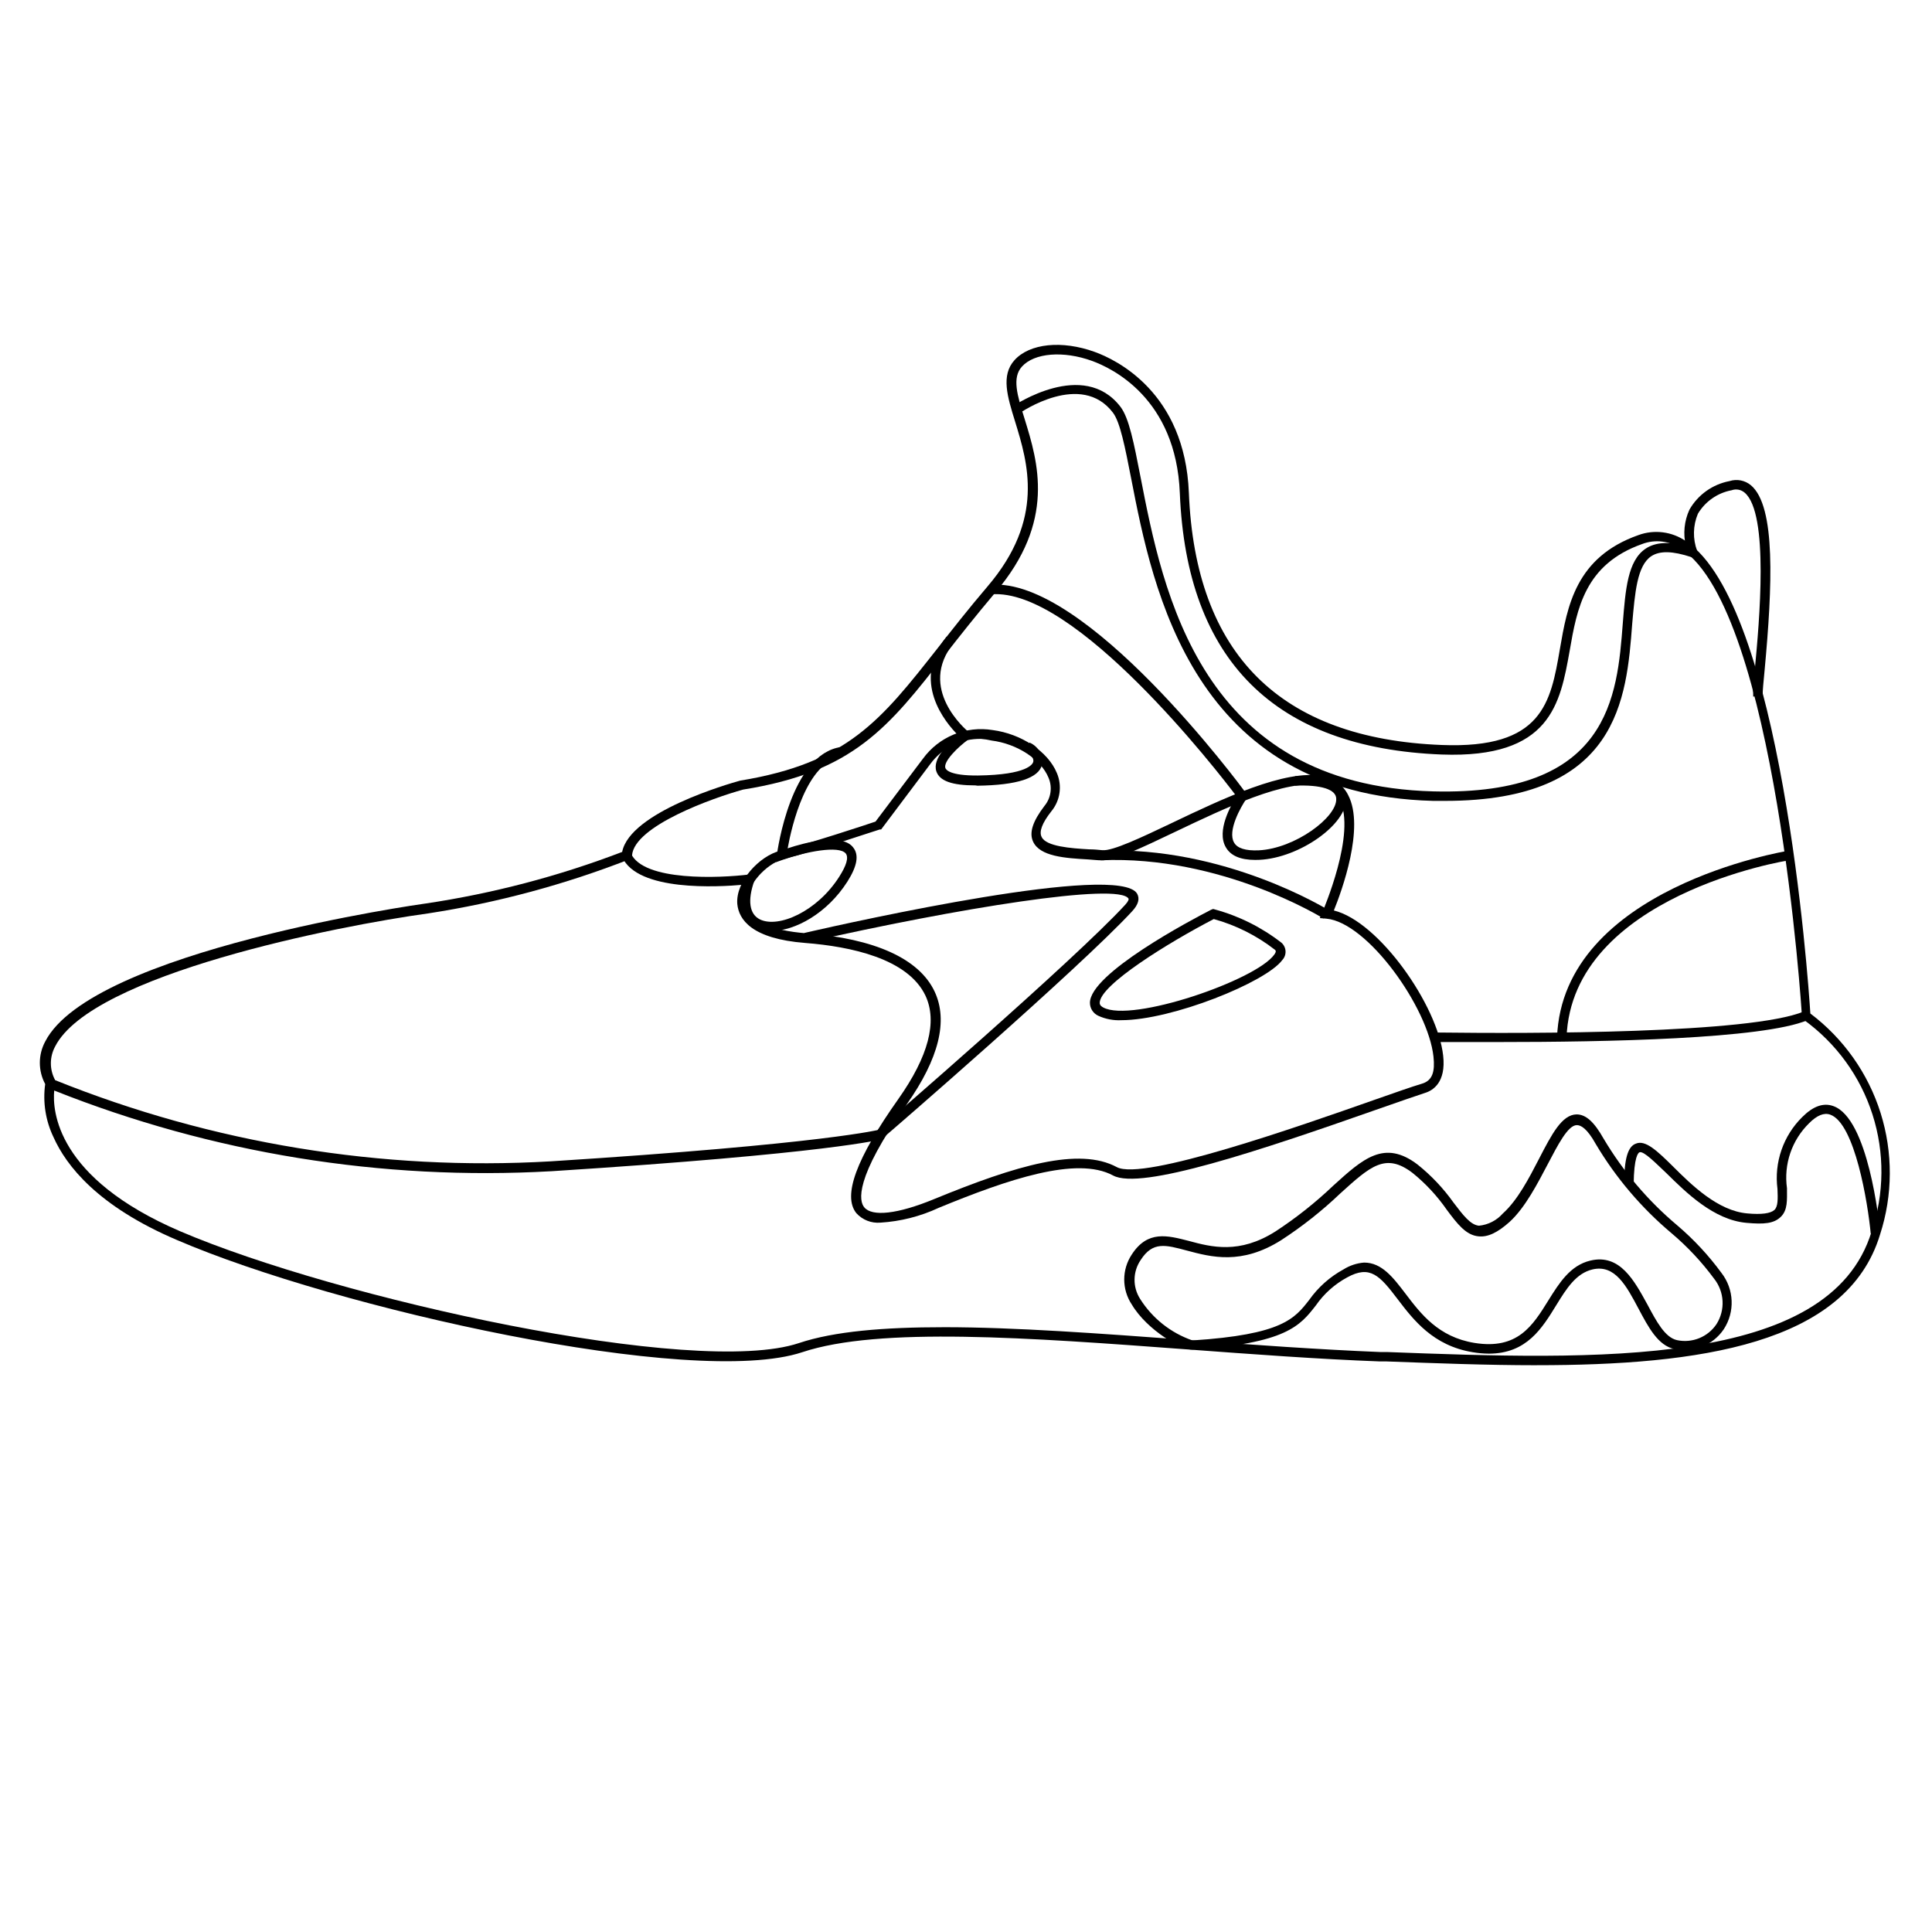 <?xml version="1.0" encoding="UTF-8"?>
<!-- Uploaded to: ICON Repo, www.iconrepo.com, Generator: ICON Repo Mixer Tools -->
<svg fill="#000000" width="800px" height="800px" version="1.1" viewBox="144 144 512 512" xmlns="http://www.w3.org/2000/svg">
 <g>
  <path d="m551.14 505.8c-13.148 0-26.625-0.527-39.727-1.008h-1.762c-16.246-0.605-33.832-1.914-50.836-3.176-42.094-3.125-81.82-6.07-102.2 0.73-28.941 9.625-123.78-11.66-165.7-29.723-21.059-8.965-29.371-19.723-32.746-27.281-2.094-4.367-2.856-9.254-2.195-14.055-1.887-3.516-1.887-7.746 0-11.262 12.344-24.133 99.957-36.477 100.76-36.578l0.004 0.004c17.824-2.656 35.309-7.242 52.141-13.68 2.066-10.555 28.238-18.062 31.262-18.895 28.465-4.656 37.383-16.094 52.297-35.039 3.828-4.887 8.16-10.43 13.273-16.426 15.266-17.887 10.656-32.746 7.305-43.68-2.039-6.574-3.805-12.242-0.176-16.273 4.004-4.457 12.594-5.34 21.285-2.191 5.594 2.016 23.879 10.656 24.938 37.332 1.715 42.824 24.258 65.168 67.008 66.832 26.727 1.059 28.867-11.211 31.312-25.391 1.965-11.438 4.207-24.383 20.809-30.23 4.211-1.543 8.91-0.941 12.598 1.613 25.34 16.852 32.367 115.55 32.973 125.17 8.793 6.629 15.301 15.84 18.609 26.34 3.309 10.504 3.258 21.781-0.145 32.254-8.844 29.168-48.113 34.609-91.09 34.609zm-157.04-10.078c19.07 0 41.613 1.688 64.891 3.402 16.977 1.258 34.535 2.519 50.734 3.176h1.789c55.043 2.066 117.44 4.41 128.47-31.918 3.394-10.043 3.484-20.914 0.25-31.016-3.231-10.098-9.613-18.898-18.211-25.105l-0.504-0.352v-0.629c0-1.059-6.879-107.18-31.891-123.76v-0.004c-3.047-2.172-6.984-2.676-10.48-1.332-15.113 5.367-17.23 17.027-19.172 28.289-2.519 14.055-5.039 28.539-33.883 27.484-44.285-1.715-67.637-25.016-69.426-69.25-0.984-25.191-18.062-33.176-23.277-35.066-7.559-2.746-15.289-2.141-18.566 1.512-2.672 2.949-1.258 7.559 0.707 13.855 3.527 11.438 8.387 27.105-7.785 46.047-5.039 5.969-9.395 11.488-13.199 16.348-15.113 19.422-24.359 31.16-53.629 35.848-7.883 2.168-28.816 9.598-29.422 17.434v0.781l-0.73 0.277 0.004-0.004c-17.156 6.699-34.996 11.5-53.203 14.309-24.207 3.324-89.199 16.172-98.949 35.266h0.004c-1.523 2.789-1.523 6.156 0 8.945 41.645 16.754 86.477 24.102 131.29 21.512 73.203-4.66 87.359-8.438 87.512-8.488l0.68 2.519c-0.555 0.176-14.234 3.879-88.016 8.59v-0.004c-44.941 2.543-89.895-4.754-131.72-21.387-0.504 5.289 0.504 23.199 33.402 37.309 41.664 17.836 136.51 38.793 163.94 29.625 9.395-3.148 22.672-4.207 38.289-4.207z"/>
  <path d="m541.29 420.15h-16.098-1.41v-2.519h1.438c24.383 0.301 82.648 0.328 96.855-5.594l0.957 2.316c-11.992 5.016-53.605 5.797-81.742 5.797z"/>
  <path d="m377.33 468.01c-2.41 0.211-4.781-0.723-6.398-2.519-3.68-4.609 0-14.508 11.133-30.23 7.984-11.309 10.402-20.504 7.203-27.383-4.66-9.875-19.902-13.047-31.84-13.98-14.281-1.109-17.633-6.223-18.035-10.328-0.48-5.969 5.871-12.773 11.438-14.133 7.684-1.891 22.672-6.852 25.191-7.707l12.594-16.703v0.004c2.074-2.84 4.894-5.051 8.148-6.387 3.258-1.332 6.816-1.738 10.289-1.168 7.559 0.984 14.688 5.668 17.027 11.387h0.004c1.457 3.414 0.875 7.356-1.512 10.199-2.367 3.023-3.273 5.34-2.519 6.75 1.184 2.519 7.734 2.996 12.594 3.273 1.258 0 2.519 0.125 3.5 0.227 2.695 0.25 10.305-3.352 18.34-7.18 13.426-6.422 30.23-14.41 40.055-12.445v0.004c2.926 0.504 5.438 2.375 6.75 5.039 4.457 8.59-1.738 25.441-3.805 30.555 11.965 2.922 27.531 25.191 28.969 38.492 0.781 7.027-2.672 9.195-4.785 9.848-2.519 0.832-6.926 2.344-12.367 4.258-31.59 11.109-62.977 21.613-70.332 17.633-9.648-5.215-27.938 1.059-46.25 8.59v0.004c-4.844 2.25-10.062 3.574-15.391 3.902zm26.699-128.19c-5.32-0.125-10.367 2.371-13.5 6.672l-13.023 17.332h-0.379c-0.176 0-17.207 5.793-25.668 7.883-4.359 1.238-9.902 7.004-9.398 11.617 0.504 4.609 5.945 7.281 15.695 8.012 18.113 1.41 29.852 6.75 33.93 15.441 3.629 7.734 1.133 17.785-7.406 29.902-14.008 19.773-12.594 25.668-11.234 27.281 2.066 2.519 8.816 1.812 18.516-2.191 21.84-8.969 38.414-13.855 48.418-8.465 6.926 3.727 48.367-10.832 68.266-17.836 5.492-1.914 9.801-3.449 12.594-4.281 2.797-0.832 3.477-3.199 3.047-7.18-1.41-13.023-17.48-35.543-28.363-36.551l-1.762-0.152 0.73-1.613c0-0.203 9.117-20.906 4.484-29.852-0.984-1.965-2.863-3.328-5.039-3.652-9.07-1.812-25.367 5.996-38.465 12.242-9.07 4.332-16.246 7.758-19.672 7.559-1.008 0-2.168-0.152-3.375-0.227-6.019-0.352-12.848-0.73-14.66-4.762-1.082-2.394 0-5.441 2.973-9.344l-0.004-0.004c1.785-2.098 2.227-5.027 1.133-7.555-1.965-4.836-8.289-8.992-15.113-9.848v-0.004c-0.895-0.207-1.805-0.348-2.723-0.426z"/>
  <path d="m559.15 418.94h-2.519c1.461-39.648 60.66-49.375 61.238-49.473l0.402 2.519c-0.578-0.051-57.734 9.371-59.121 46.953z"/>
  <path d="m527.01 356.24h-3.25c-63.707-1.664-74.285-56.125-79.98-85.395-1.637-8.363-2.922-14.965-4.836-17.48-8.387-11.059-24.285-0.203-24.965 0.277l-1.438-2.09c0.176 0 18.566-12.594 28.414 0.277 2.266 2.996 3.527 9.523 5.289 18.539 5.945 30.582 15.895 81.742 77.586 83.355 46.754 1.211 48.742-25.191 50.23-44.562 0.707-8.918 1.285-16.602 6.07-19.773 2.519-1.688 6.019-1.914 10.629-0.73l0.008-0.004c-0.766-3.215-0.426-6.594 0.957-9.598 2.258-3.949 6.137-6.711 10.605-7.559 1.961-0.633 4.113-0.215 5.691 1.109 6.648 5.594 5.668 26.828 3.629 48.918-0.301 3.074-0.578 5.969-0.504 6.523l-2.519 0.578v0.004c-0.121-2.449 0.023-4.91 0.43-7.328 1.16-12.344 3.828-41.262-2.719-46.754h-0.004c-0.945-0.809-2.25-1.051-3.426-0.629-3.734 0.695-6.988 2.961-8.941 6.219-1.324 3.137-1.398 6.664-0.203 9.852l1.031 2.519-2.519-0.855c-5.039-1.664-8.414-1.738-10.68-0.25-3.754 2.519-4.309 9.621-5.039 17.859-1.508 19.922-3.598 46.977-49.547 46.977z"/>
  <path d="m538.55 502.73c-1.426-0.012-2.852-0.137-4.258-0.379-10.504-1.715-15.719-8.566-19.902-14.055-4.762-6.273-7.305-9.117-13.375-5.769-3.305 1.785-6.144 4.32-8.285 7.406-4.207 5.414-7.859 10.078-32.746 11.715-2.519 0.25-11.965-5.039-16.047-11.941h-0.004c-2.668-4.016-2.668-9.238 0-13.25 4.207-6.5 9.496-5.039 15.113-3.602 5.969 1.613 13.375 3.578 22.973-2.519h0.004c5.453-3.566 10.57-7.621 15.289-12.117 7.883-7.152 13.551-12.316 22.371-5.594 3.625 2.902 6.828 6.293 9.52 10.078 2.519 3.301 4.457 5.894 6.727 6.121 2.441-0.234 4.699-1.391 6.324-3.227 3.93-3.527 6.953-9.371 9.621-14.535 3.375-6.523 6.047-11.664 9.926-11.738 2.519 0 4.711 2.066 7.18 6.449 5.168 8.688 11.758 16.445 19.496 22.949 4.383 3.727 8.312 7.953 11.715 12.594 3.375 4.336 3.629 10.336 0.629 14.938-2.875 4.258-8.051 6.344-13.074 5.266-4.359-0.957-6.852-5.691-9.523-10.707-3.223-6.07-6.246-11.789-12.191-10.402-4.359 1.031-6.879 5.039-9.574 9.422-3.773 6.121-7.832 12.898-17.906 12.898zm-33.023-24.133c4.684 0 7.707 4.004 10.883 8.16 4.106 5.414 8.766 11.562 18.312 13.125 11.461 1.863 15.441-4.535 19.625-11.285 2.848-4.559 5.769-9.27 11.133-10.531 7.836-1.863 11.637 5.34 15.113 11.664 2.394 4.484 4.637 8.715 7.836 9.422h-0.004c4.023 0.855 8.16-0.82 10.457-4.231 2.391-3.758 2.125-8.617-0.656-12.094-3.281-4.441-7.066-8.48-11.285-12.039-7.949-6.684-14.719-14.656-20.027-23.578-2.367-4.258-4.004-5.039-5.039-5.039-2.367 0-5.039 5.289-7.707 10.352-2.672 5.062-5.918 11.438-10.078 15.266-3.199 2.871-5.793 4.106-8.238 3.856-3.375-0.301-5.644-3.301-8.488-7.106h0.004c-2.535-3.641-5.57-6.906-9.02-9.695-7.152-5.465-11.16-1.812-19.172 5.441-4.816 4.598-10.055 8.738-15.641 12.367-10.531 6.648-18.516 4.484-24.965 2.769-5.668-1.512-9.07-2.519-12.293 2.519-2.09 3.082-2.148 7.109-0.152 10.254 3.238 5.148 8.133 9.043 13.883 11.031 23.805-1.535 27.105-5.793 30.961-10.758l-0.004 0.004c2.371-3.344 5.473-6.102 9.07-8.062 1.641-1.031 3.508-1.656 5.441-1.812z"/>
  <path d="m639.76 470.88c-0.754-7.984-4.18-29.172-10.73-31.488-1.637-0.578-3.477 0.152-5.594 2.266v0.004c-4.586 4.481-6.766 10.879-5.867 17.23 0 3.074 0.227 5.742-1.613 7.559-1.84 1.812-4.434 2.039-9.145 1.613-8.641-0.781-15.922-7.961-21.234-13.199-2.695-2.519-5.996-5.945-7.106-5.492-0.328 0.152-1.461 1.16-1.535 8.539h-2.519c0-6.828 0.984-10.078 3.098-10.832 2.519-1.082 5.644 1.891 9.824 6.019 5.039 5.039 11.965 11.789 19.699 12.469 3.805 0.352 6.172 0 7.18-0.906s0.934-2.996 0.832-5.566v-0.004c-0.914-7.047 1.527-14.113 6.598-19.094 2.848-2.848 5.594-3.828 8.211-2.871 9.246 3.273 12.117 30.504 12.418 33.605z"/>
  <path d="m402.52 352.14c-6.246 0-9.523-1.184-10.379-3.727-1.133-3.449 3.375-7.559 5.793-9.547-3.426-3.402-12.594-14.359-3.074-26.148l1.965 1.586c-9.926 12.168 3.301 23.199 3.856 23.68l1.285 1.031-1.336 0.957c-2.797 2.016-6.676 5.844-6.098 7.559 0.176 0.48 1.234 2.039 8.59 1.988 13.25-0.176 14.586-3.074 14.711-3.652 0.227-0.984-0.883-2.191-2.117-2.82l1.133-2.242h0.008c2.289 0.969 3.644 3.356 3.301 5.82-0.832 3.578-6.602 5.465-17.156 5.594z"/>
  <path d="m348.38 390.73c-1.402 0.039-2.797-0.238-4.082-0.805-1.789-0.883-5.465-3.68-3.352-11.461-6.648 0.605-28.035 1.84-32.066-7.356l2.293-1.008c3.273 7.559 23.754 6.602 31.387 5.644l2.016-0.25-0.68 1.941c-1.84 5.215-1.309 8.844 1.512 10.227 4.887 2.367 15.113-2.066 21.008-11.336 1.891-2.973 2.519-5.039 1.738-6.121-1.812-2.266-10.809-0.43-16.602 1.613l-1.941 0.68 0.277-2.016c0.152-1.109 3.68-26.676 17.004-28.516l0.328 2.519c-9.473 1.309-13.402 18.391-14.484 24.336 4.613-1.57 14.512-4.09 17.383-0.211 1.562 1.965 1.059 4.914-1.562 9.043-5.387 8.441-13.902 13.074-20.176 13.074z"/>
  <path d="m476.63 371.89c-3.93 0-6.523-1.133-7.785-3.375-2.519-4.332 1.359-11.109 2.848-13.477-4.863-6.473-42.824-55.418-65.016-53.531l-0.227-2.519c25.191-2.191 66.074 52.898 67.812 55.27l0.527 0.707-0.504 0.754c-1.484 2.168-5.039 8.465-3.25 11.562 0.855 1.535 3.074 2.215 6.523 2.066 9.598-0.453 20.781-8.766 20.555-13.652 0-2.519-4.106-3.777-10.906-3.477v-2.519c10.906-0.527 13.375 2.922 13.527 5.871 0.301 6.828-12.344 15.793-22.973 16.297z"/>
  <path d="m378.26 445.34-1.637-1.914c0.504-0.43 51.969-44.863 65.496-59.574 0.883-0.934 1.059-1.535 0.957-1.688-2.519-4.383-45.344 2.519-85.32 11.586l-0.578-2.519c13.879-3.176 83.355-18.617 88.168-10.402 0.754 1.336 0.328 2.898-1.309 4.66-13.809 14.965-65.246 59.477-65.777 59.852z"/>
  <path d="m494.71 387.4c-0.277-0.176-27.156-16.801-58.973-15.418v-2.519c32.746-1.387 60.129 15.617 60.457 15.793z"/>
  <path d="m441.18 414.36c-2.094 0.109-4.184-0.289-6.094-1.156-1.363-0.609-2.242-1.961-2.242-3.453 0-7.758 26.754-21.914 32.117-24.66l0.527-0.203 0.48 0.125v0.004c6.402 1.746 12.395 4.742 17.633 8.816 0.648 0.57 1.039 1.379 1.082 2.242 0.043 0.863-0.266 1.707-0.855 2.34-4.332 5.894-29.27 15.945-42.648 15.945zm24.484-26.801c-11.891 6.172-30.23 17.457-30.23 22.219 0 0.203 0 0.707 0.934 1.211 7.559 4.106 40.508-7.203 45.344-14.031 0.605-0.855 0.352-1.082 0.152-1.258v-0.004c-4.812-3.746-10.316-6.512-16.195-8.137z"/>
 </g>
</svg>